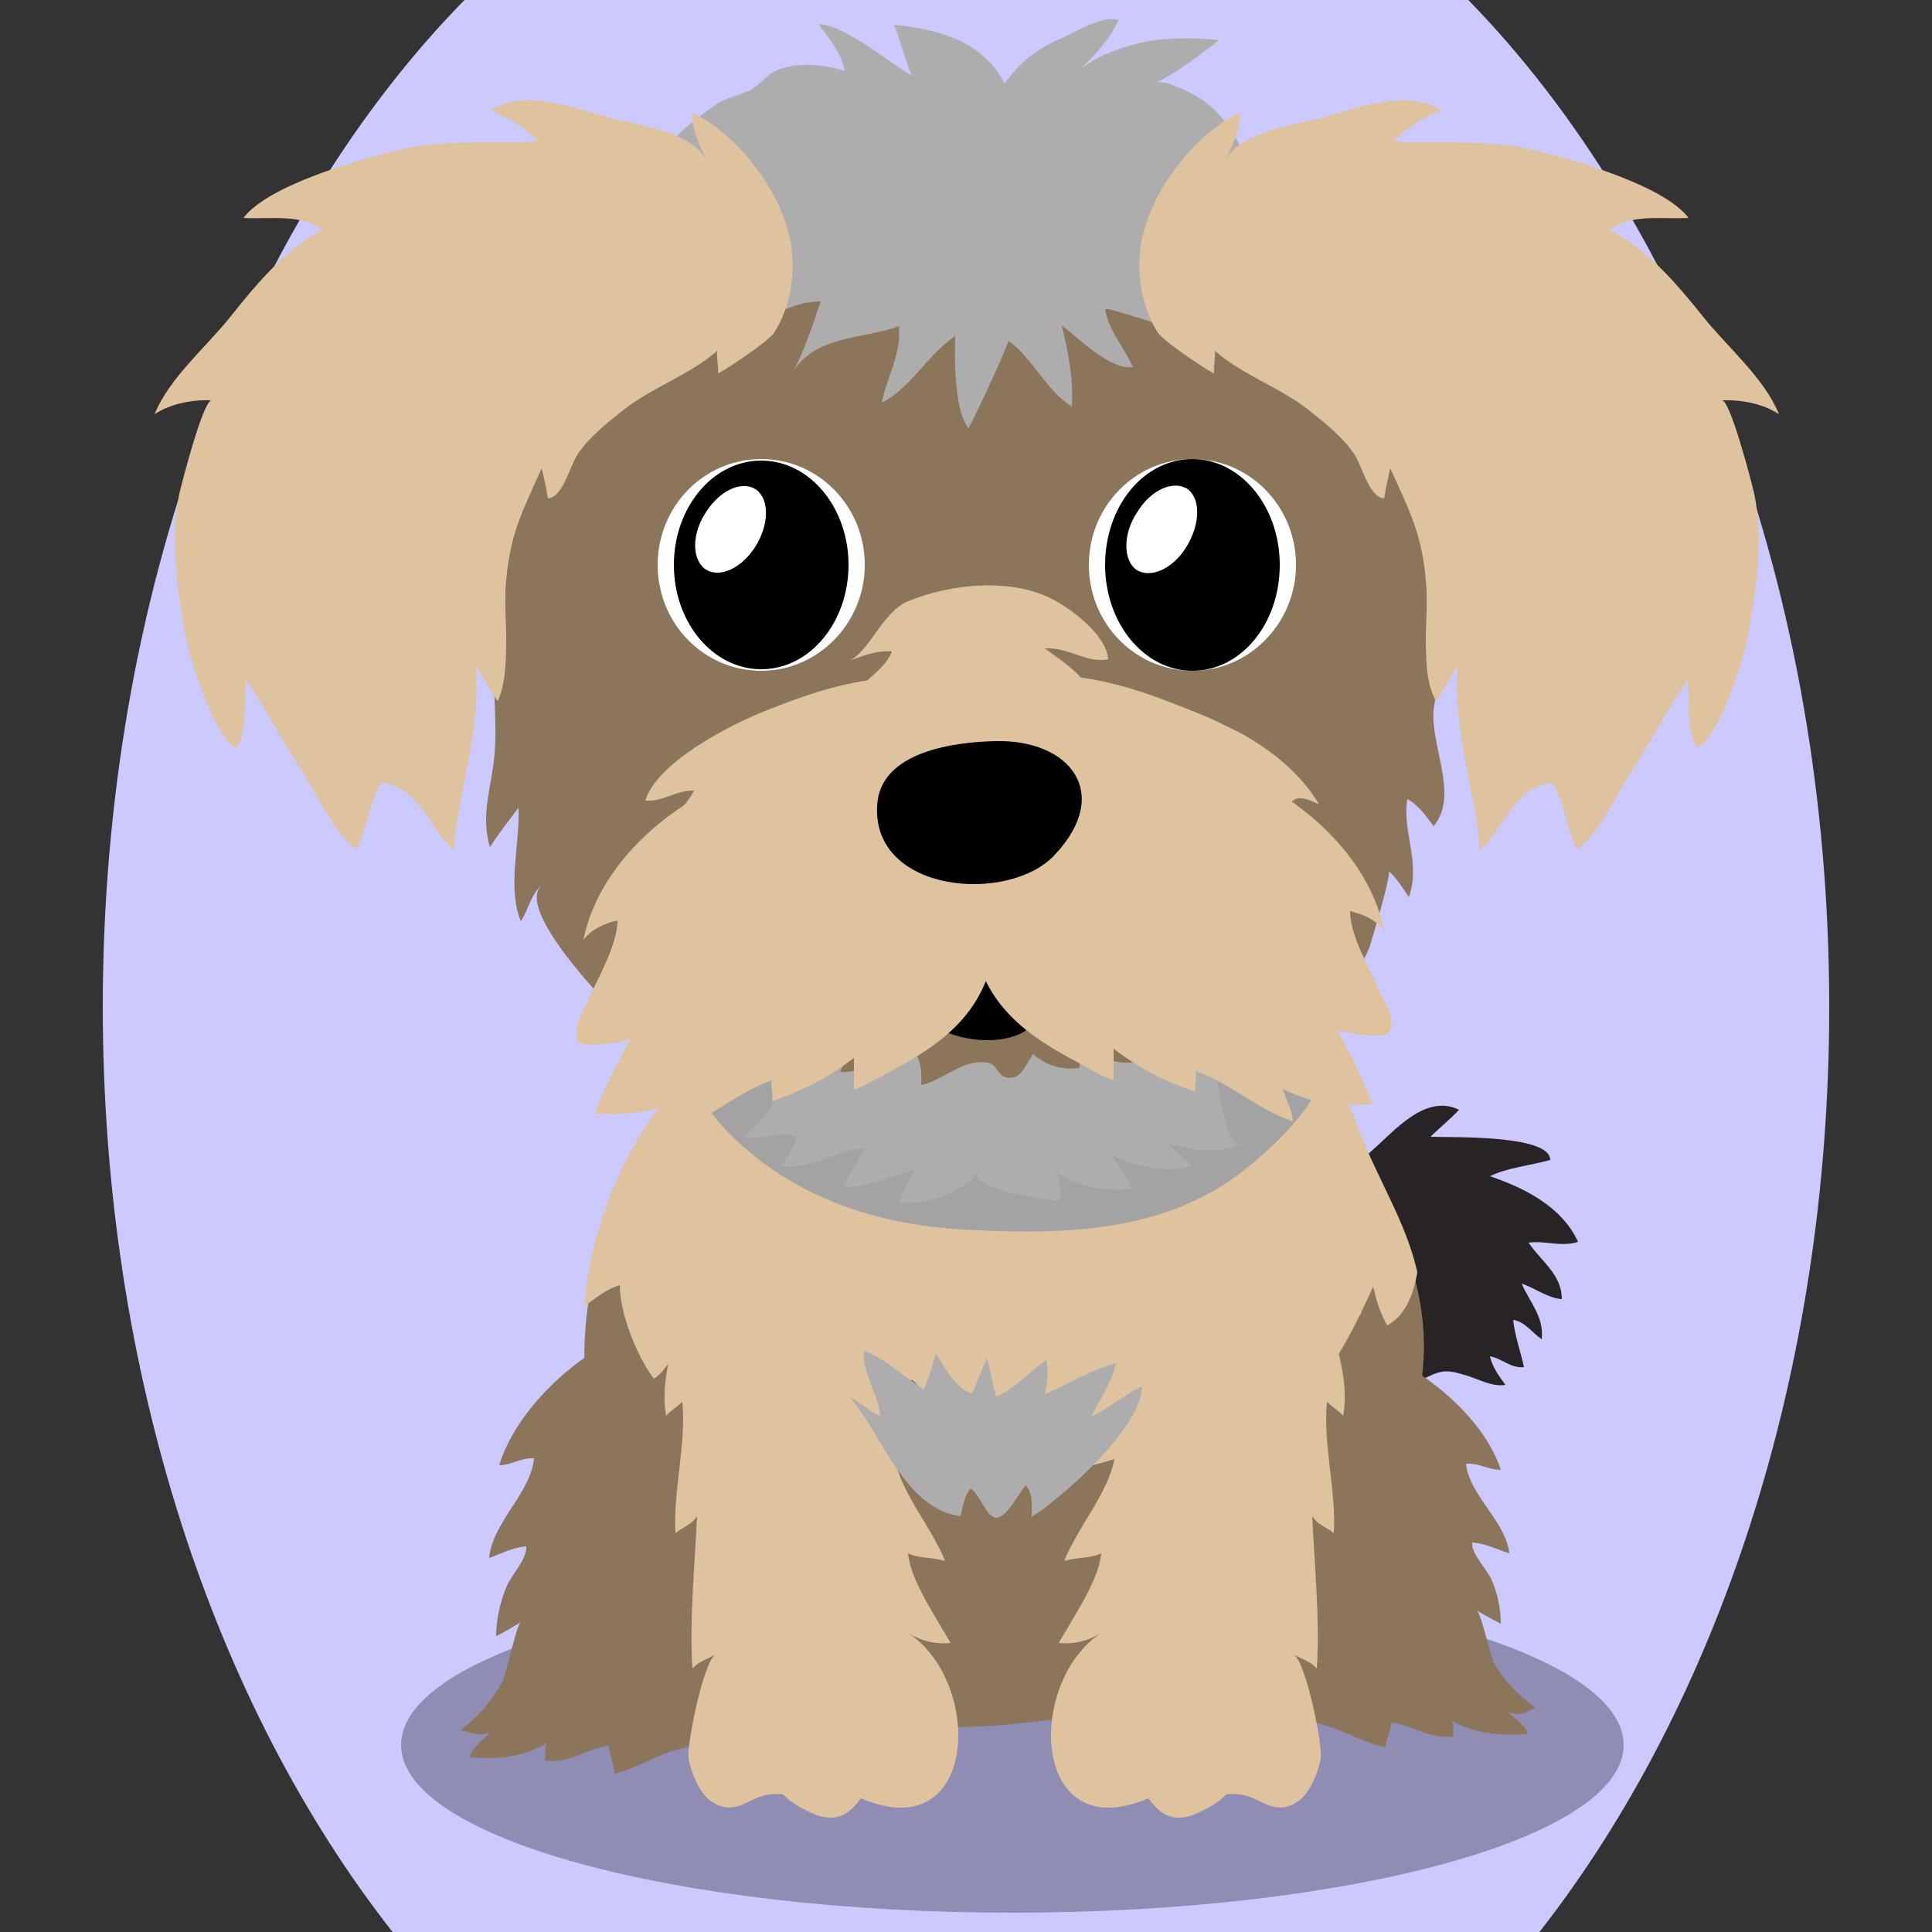 <!--?xml version="1.0" encoding="utf-8"?-->
<!-- Generator: Adobe Illustrator 25.0.1, SVG Export Plug-In . SVG Version: 6.00 Build 0)  -->
<svg version="1.1" id="Ebene_1" xmlns="http://www.w3.org/2000/svg" xmlns:xlink="http://www.w3.org/1999/xlink" x="0px" y="0px" viewBox="0 0 250 250" style="enable-background:new 0 0 250 250;" xml:space="preserve">
<rect x="0" y="0" width="250" height="250" fill="#333333" stroke="none"/>
<style type="text/css">
	.st0{fill:#282425;}
	.st1{opacity:0.3;}
	.st2{fill:#8b755b;}
	.st3{fill:#dfc39f;}
	.st4{fill:#a3a3a3;}
	.st5{fill:#adadad;}
	.st6{fill:#FFFFFF;}

.bgel{fill:#CCC9FF;}</style>
<path class="bgel" d="M236.7,130.3c0,47.6-14.5,90.3-37.5,119.7H50.8c-23-29.3-37.5-72.1-37.5-119.7C13.3,76.6,31.7,29,60.1,0h129.9
	C218.3,29,236.7,76.6,236.7,130.3z"></path>
<g>
	<g>
		<path class="st0" d="M177.4,149c3.1-2.7,7-7.5,11.4-5.4c-1.1,1.2-2.5,2.3-3.7,3.5c2.7,0.1,15.5-0.3,15.5,3c-2.5,0.7-5.6,1-7.8,2.1
			c4.4,1.5,9.3,3.9,11.4,8.5c-2.2,0.7-4.2-0.2-6.4,0.1c1.6,2.4,4.3,4.1,4.3,7.3c-1.8-0.1-3.6-1.5-5.2-2c1.1,2.5,2.9,4.3,2.6,7.2
			c-1.3-0.9-2.2-2.3-3.7-2.5c0.2,2,1,4.2,1.4,6.1c-1.7,0.2-2.8-1.1-4.4-1.4c0.3,1.4,1.2,2.6,2,3.7c-1.6,0.3-3.4-0.7-5-1.2
			c-2.9-0.9-3.3-0.7-6.2,0.7c-4.8,2.2-16.9,10-21.3,3.7c-4.6-6.7,1.9-17.9,4.7-24c2.1-4.6,5.8-6,9.5-8.8
			C176.8,149.5,177.1,149.3,177.4,149z"></path>
		<path class="st1" d="M210.1,225.8c0,12-35.4,21.7-79.1,21.7c-43.7,0-79.1-9.7-79.1-21.7c0-12,35.4-21.7,79.1-21.7
			C174.7,204,210.1,213.8,210.1,225.8z"></path>
		<path class="st2" d="M195,221.5c0.4,0.2,3.5,2.8,2.4,2.9c-3.5,0.2-6.8-0.1-9.6-1.8c0.5,0.7,0.1,1.4,0.3,2.1
			c-3.2,0.4-5.3-1.5-8.1-1.8c0,1.1-0.7,2.1-0.7,3.2c-2.7-0.5-5.3-2.2-8-2.9c-2.9-0.8-5.7-1-8.3-2.5c-8.5-4.8-13.6-12.9-15.2-20.5
			c-2-9.1,5.4-23.2,17.7-26.6c11.3-3.1,25.9,7.6,28.7,16.6c-1.6,0-2.8-0.9-4.5-0.8c0.4,4.1,5.2,7.5,5.6,11.6
			c-1.6-0.5-3.1-1.3-4.8-1.4c-0.1,1.5,1.8,3.3,2.5,4.8c0.8,1.8,1.2,3.8,1.2,5.7c-1-0.5-2.1-1.1-3.1-1.7c0.6,0.4,1.7,5.9,2.3,6.9
			c1.3,2.3,3,4,5.3,5.7C197.3,221.5,197.1,222.2,195,221.5z"></path>
		<path class="st2" d="M63.5,224.2c-0.4,0.2-3.5,3.1-2.5,3.2c3.6,0.3,6.9-0.1,9.8-1.9c-0.5,0.8-0.1,1.5-0.3,2.3
			c3.3,0.5,5.4-1.6,8.3-1.9c0,1.2,0.7,2.3,0.7,3.6c2.8-0.6,5.4-2.4,8.1-3.1c3-0.8,5.7-1.1,8.4-2.7c8.7-5.2,13.9-14.2,15.6-22.6
			c2.1-10.1-5.3-25.9-17.7-29.7c-11.5-3.6-26.3,8.2-29.3,18.2c1.6,0,2.8-1,4.5-0.9c-0.4,4.5-5.4,8.3-5.8,12.9
			c1.6-0.6,3.2-1.4,4.8-1.5c0.1,1.7-1.9,3.6-2.6,5.3c-0.8,2-1.3,4.2-1.3,6.3c1.1-0.5,2.2-1.2,3.2-1.8c-0.6,0.4-1.8,6.5-2.4,7.7
			c-1.4,2.6-3,4.4-5.4,6.3C61.2,224.1,61.4,224.8,63.5,224.2z"></path>
		<path class="st2" d="M179.7,192c-1,5.8,3.2,12.7-0.4,17.9c-1.7,2.5-2.5,2-3.5,5.3c-0.4,1.4-3.8,7.4-3.7,8.1
			c-0.1-1.6,0.1-3.4-0.5-4.7c-5,7.1-15,2.9-21.8,2.9c-9.6-0.1-19,2.4-28.5,1.9c-6.5-0.3-12.7-1.7-19.2-1.1
			c-5.5,0.6-9.6,3.3-13.1-2.6c-0.3,1-1.2,1.9-1.5,2.9c-2.2-3.8-7.1-10.4-4.9-15.1c-0.4,0.8-1.5,1.5-1.9,1.9
			c-1.5-5.1-0.1-10.5-0.6-15.6c-0.7,0.7-2.1,1.3-2.7,1.9c-0.4-7,2.1-13.2,2.3-19.7c-1.3,0.9-2.7,2.1-3.9,3.1
			c-1.5-14.1,6-35.5,18.4-43.4c5.8-3.7,13.3-4.9,20.1-6.2c7.9-1.5,16-3.1,24.1-2.4c7.4,0.7,14,4,21.3,5.1
			c11.1,1.6,12.8,5.6,16.2,15.2c3.1,8.7,7.7,15.2,8.3,24.9c0.5,7.5-2.5,14.5-0.1,22.1C182.6,193.9,181.1,192.9,179.7,192z"></path>
		<g>
			<g>
				<g>
					<path class="st3" d="M140.7,154.8c-2.3,2,2.4,8.9,2.6,11.2c0.3,5.2-4.9,8.4-5.7,13.5c1.7-0.7,3.6-1,5.5-0.9
						c0.4,4.1-2.9,7.9-4.4,11.6c1.8-0.4,3.7-0.8,5.5-1.4c-0.8,4.4-4.8,8.9-6.5,13.2c1.5-0.5,3.3-0.3,4.8-1
						c-0.3,3.5-3.7,8.4-5.5,11.6c2.1,0.2,3.9-0.3,5.5-1.3c-9.8,6.4-9.1,27.9,6.1,21.4c2.5,3.5,4.9,2.9,8.3,0.9
						c2.4-1.4,0.8-1.6,3.5-1.4c2.8,0.3,4.3,2.9,7.4,1c1.6-0.9,2.8-3.9,3.1-5.6c0.3-1.8-2-12.8-3.5-13.5c1.1,0.6,2.2,0.9,3,1.8
						c0.4-6.4-0.3-13.2-0.6-19.7c0.8,1.2,1.9,1.4,2.8,2.2c0.3-5.8-1.4-11.2-0.9-17c0.5,0.5,1.5,1.1,2.1,1.8c1-5.4-1.8-11.8-3.2-16.8
						c1.8,1.2,3.5,2.7,5.5,3.7c0.8-4.5-5.2-10.4-6.7-14.6c-2.2-6.3-4.7-12.3-8.6-18C160.6,137.5,140.9,154.6,140.7,154.8z"></path>
				</g>
			</g>
		</g>
		<g>
			<g>
				<g>
					<path class="st3" d="M119.3,154.8c2.3,2-2.4,8.9-2.6,11.2c-0.3,5.2,4.9,8.4,5.7,13.5c-1.7-0.7-3.6-1-5.5-0.9
						c-0.4,4.1,2.9,7.9,4.4,11.6c-1.8-0.4-3.7-0.8-5.5-1.4c0.8,4.4,4.8,8.9,6.5,13.2c-1.5-0.5-3.3-0.3-4.8-1
						c0.3,3.5,3.7,8.4,5.5,11.6c-2.1,0.2-3.9-0.3-5.5-1.3c9.8,6.4,9.1,27.9-6.1,21.4c-2.5,3.5-4.9,2.9-8.3,0.9
						c-2.4-1.4-0.8-1.6-3.5-1.4c-2.8,0.3-4.3,2.9-7.4,1c-1.6-0.9-2.8-3.9-3.1-5.6c-0.3-1.8,2-12.8,3.5-13.5c-1.1,0.6-2.2,0.9-3,1.8
						c-0.4-6.4,0.3-13.2,0.6-19.7c-0.8,1.2-1.9,1.4-2.8,2.2c-0.3-5.8,1.4-11.2,0.9-17c-0.5,0.5-1.5,1.1-2.1,1.8
						c-1-5.4,1.8-11.8,3.2-16.8c-1.8,1.2-3.5,2.7-5.5,3.7c-0.8-4.5,5.2-10.4,6.7-14.6c2.2-6.3,4.7-12.3,8.6-18
						C99.4,137.5,119.1,154.6,119.3,154.8z"></path>
				</g>
			</g>
		</g>
		<path class="st3" d="M183.4,164.6c-1.5-6.6-5.1-11.9-7.6-18.5c-3.4-8.9-5.1-12.6-16.2-14.1c-7.3-1-13.9-4-21.3-4.7
			c-8.1-0.7-16.2,0.7-24.1,2.2c-6.8,1.2-14.3,2.3-20.1,5.7c-10.6,6.2-17.6,21.4-18.5,33.8c1.4-0.9,2.8-2.2,4.6-2.7
			c0,3.6,2.2,9.2,4.4,12.1c1.8-1.1,2.3-3.4,4.5-4.2c0.3,2.9,2,7.4,4.3,9.3c0.8-2.2,1.6-5.9,3.9-6.8c0.3,2.9,3.1,6.1,5.5,7.8
			c1.5-2.2,1.9-6.1,4.7-7.2c2.2,2.1,2.4,5.6,5.4,7.2c1.5-2.3,2.3-4.8,4.9-6.3c1.9,2.4,4.8,3.9,6.4,6.3c0.8-1.9,0.9-4.2,3.5-4.3
			c0.1,2,1.7,3.2,3.1,4.5c2.6-3.1,3.3-6.3,6.6-2.4c3.8,4.4,3.2,2.6,7-1.1c6.3-6.2,2,4,7.1,4c3.9,0,3.9-8.4,8.5-8.3
			c0.2,4,0.4,6.4,3.9,3.2c2.4-2.3,5.8-4.9,7.4-7.5c0.1,1.6-0.1,3.5,0.5,4.7c2.5-3.4,4.1-7,5.9-10.8c0.3,1.5,0.9,3.5,1.8,5
			C181.8,170.3,182.9,167.6,183.4,164.6z"></path>
		<path class="st4" d="M89.9,124.2c-2,4.3-2.1,12-0.1,16.2c1.9,4,5.6,7.6,9,10.1c7.5,5.6,16.8,8.1,25.7,8.6
			c13.1,0.7,26.8,0.6,37.5-8.5c5.3-4.5,9.8-9.2,10.8-16.9c2.5-20.1-14.9-24.7-29.7-27.6c-14-2.7-35.4-4.7-45.9,8.2
			C94.9,117.2,91.5,120.9,89.9,124.2z"></path>
		<path class="st5" d="M124.3,196.2c-7.3-1-10.1-10.5-14.4-15.5c1.4,0.7,2.6,2,4,2.5c-0.2-2.8-2.4-5.5-2.1-8.4
			c2.6,0.9,5.4,3.5,7.7,5c0.7-1.4,1.1-3.1,1.6-4.6c1.2,1.7,2.5,4.5,4.7,5.1c0.6-1.6,1.4-3.2,1.9-4.6c0.5,1.7,0.7,3.4,1.2,5
			c2.1-0.7,4.5-3.4,6.5-4.7c0.3,1.4,0.1,3.1-0.2,4.4c2.9-1.2,5.8-3.1,9.2-4c-0.5,2.3-2.1,4.8-3.2,6.9c2.2-1,4.2-2.8,6.6-3.9
			c-0.1,5.3-10,14.1-14.3,16.9c0-1.5,0.2-3.1-0.8-4.1c-0.6,0.7-2.5,4.2-3.7,4.2c-1.4,0-2.1-2.9-3.4-3.8
			C124.8,193.5,124.6,194.9,124.3,196.2z"></path>
		<g>
			<path class="st2" d="M186.4,70.7c-0.7-9.3-2.3-17.8-4.3-24.2c-4.3-13.5-12-21.7-24.5-25c-16.8-4.5-42.1-6.4-58.7-0.8
				C71.7,29.7,66.9,53.7,64,82c-0.5,5.2,0.4,10.4,0,15.5c-0.3,4.1-1.9,7.9-0.6,12.1c1-1.6,2.6-3.6,3.7-5.1
				c0.2,4.6-1.5,10.4,0.3,14.7c1-1.5,1.3-3.6,2.8-4.7c-3.8,2.8,8.1,15.3,10.1,17c5.5,4.7,12.1,7,19.1,8.2
				c10.6,1.9,21.3,6.7,32.2,5.5c5.7-0.6,11.2-2.5,16.9-3.5c8.6-1.5,15.5-5.5,21.9-11.2c2.7-2.4,5.4-4.3,6.8-7.9
				c0.3-0.9,2.9-9.6,2.5-9.9c1,0.9,1.9,2.3,2.6,3.4c1.6-4.5-0.9-8.5-0.2-12.7c1.5,0.8,2.5,2.3,3.4,3.5c3.5-4.1-0.8-11,0.1-15.7
				C186.8,84.4,186.9,77.7,186.4,70.7z"></path>
			<path d="M136.1,122.2c-3.6-5.7-17.1-4.8-19.3,1.9c-2.6,7.9,8.8,12.3,14.9,9.8C135.5,132.4,138.4,125.7,136.1,122.2z"></path>
			<path class="st5" d="M98,147.2c-0.5,0-1,0-1.6-0.1c1.2-1.4,2.5-2.5,3.5-4c0.9-1.6,0.8-3.4,2.3-4.7c2-1.9,6.8-3.1,9.5-3.1
				c-1.2,1.2-2.4,1.9-3,3.4c1.1,0.3,10.1-1.9,9.9-2.2c0.6,1.1,0.7,2.5,0.6,3.9c3.1-0.7,5.3-3.4,8.6-2.9c1.4,0.2,1.3,2.4,3.4,1.9
				c1.1-0.2,1.9-2.3,2.5-3c1.5,1.4,3.6,2.1,6,1.8c-0.1-0.8,0.4-2,0.1-2.8c2.8,2.1,10,4,8.5-1.4c1.6,3.3,6.9,1.7,8.9,4.8
				c0.5,0.8,1.2,10.2,3.6,9.1c-3.4,1.6-6.2,0.9-9.6,0.1c0.8,1,2.1,1.9,3.1,2.8c-3.4,1.2-7.2,0.1-10.4-1.2c0.8,1.3,2.1,2.7,2.5,4.2
				c-2.8,0.5-8.1-0.3-10-2.5c0.7,1.3,1,2.7,0.7,4.1c-0.9,0-12-1.5-10.6-3.7c-1.6,2.6-7.2,4.4-10.2,3.9c0.5-1.4,1.3-2.9,2.1-4.2
				c-2.7,0.5-6.4,2.5-9.4,2.1c0.8-1.5,2.2-3.2,2.8-5c-3.8,0.5-6.5,2.8-10.8,2.4c0.9-1.3,1.8-2.4,2-3.9
				C101.2,146.6,99.6,147.1,98,147.2z"></path>
			<path class="st3" d="M160.6,94.9c4,2.2,7.8,5.3,10.1,9.2c-6.2-3.2-3.3,4-2.7,7.1c1.1,6.2-1.4,9.6-7.5,11.2
				c-4.9,1.3-10,1.5-15.1,0.7c-5-0.8-8.5-3.7-13.2-4.4c-5.8-0.9-11.3,0.6-17,1.4c-4,0.5-8,0.3-11.9,1c-6.1,1.2-13,4-19.2,3.4
				c0.6-1.2,2.6-3,2.8-4.2c0.3-2-0.6-1.6-1.4-3.3c-1.2-2.7-2.3-4.2-1.1-7.4c1.1-3,4.1-4.6,5.4-7.3c-2.2-0.1-4.1,1.5-6.3,1.3
				C85,98.7,94.2,93.9,99,92c5-2,10.1-3.8,15.5-4.2c6-0.4,11.7,0.5,17.8-0.2c8.8-1,16.1,2,24.2,5.3
				C157.8,93.5,159.2,94.2,160.6,94.9z"></path>
			<path class="st3" d="M114,139.3c1-0.6,2.1-1.1,3.1-1.7c7.3-4.1,11.3-8.8,11.9-17.3c0.5-6.8-1.7-13.6-7.3-17.7
				c-5.7-4.2-13.2-4.8-19.9-3.7c-11.3,1.8-24,11.1-26.3,22.7c1.1-1.4,2.7-2.1,4.4-2.5c0,3.1-2.4,7.2-3.6,9.9
				c-0.6,1.5-2.7,4.5-1.3,5.9c0.7,0.7,6.4-0.1,6.6-0.5c-1.6,3-3.5,6.5-4.6,9.7c4,0.2,8-0.1,11.6-2c-0.4,1.4-1.2,2.7-1.3,4.2
				c4.4-1.4,8.3-5.1,12.6-6.5c-0.2,0.8,0.2,1.9,0,2.7c4-1.4,7.2-3,10.6-5.6c0,1.4,0,2.7,0,4.1C111.7,140.6,112.8,139.9,114,139.3z"></path>
			<path class="st5" d="M88.6,33.9c2.5-2.9,5.6-5.9,2.3-8c-2.1-1.4-5.5,0.8-5.8-3.9c-0.1-3.1,5.3-6.9,7.3-8.3
				c1.6-1.2,3.5-1.3,5.1-2.3c1.1-0.7,1.7-1.7,3-2.3c2.6-1.1,6.2-0.8,8.8,0.1c-0.4-2.4-2.1-4.3-3.4-6.1c3.5,0.2,8.9,4.8,12.1,6.7
				c-0.9-2-1.5-4.5-2.3-6.6C120.9,3.8,127,5,130,10.8c2-2.7,3.9-4.3,6.8-5.6c2.1-0.9,5.9-3.3,7.9-2.6c-0.8,2.2-3.4,4.9-5,6.5
				c2.2-2.1,7.2-3.7,10.6-4c2.4-0.2,5-0.2,7.4,0.1c-2.2,1.8-5.6,4.3-8.1,5.5c1.2-0.5,5.1,1.6,6.1,2.3c1.8,1.3,3.3,3.1,4.4,5.2
				c2.2,4.1,4.2,8.2,7.8,11.2c-3.2,1.2-7,1-8.6,4.4c-1.3,2.6-0.1,5.6-0.5,8.3c-0.4,2.6,0.5,2.5-1.7,2.1c-1.2-0.2-14.2-4.7-14.1-4.2
				c0.4,2.7,2.5,5,3.6,7.5c-2.9,0.4-6.9-3.6-9.2-5.4c0.8,3.4,1.5,6.7,1.3,10.5c-3.4-2.1-4.9-6.1-8.2-8.5c-0.3,1.2-5.1,11.5-5.2,11.3
				c-1.8-2.3-1.8-8.9-1.7-11.9c-3.5,2.3-5.7,6.7-9.5,8.6c0.7-3.4,2.6-6.4,2.2-9.9c-4.4,1.7-10.9,1.1-13.8,6.1
				c1.4-2.4,2.8-6.6,3.7-9.3c-5.5,0.1-8.6,4-13.4,5.8c1.5-2.8,3.2-6,5.3-8.4c-1.6-0.3-2.2,0.4-3.6,0.8c-0.7,0.2-8.6,0-7.7-1.3
				C87.4,35.2,88,34.6,88.6,33.9z"></path>
			<path class="st3" d="M136.5,77.7c-5.4-3-13.4-2.2-19,0.1c-3.4,1.4-5.2,7-7.9,7.8c1.8-0.6,3.7-1.5,5.8-1.3c-1.1,3.2-6.6,5-6.5,9
				c2.5,0.4,5.1-1,7.6-1.4c3.2-0.5,7-0.8,10.2-0.7c4.9,0,9.5,2.4,14.1,2.1c2.2-4.5-2.7-7.2-5.6-9.4c3-0.2,5.5,2,8.2,1.4
				C143.2,82.3,138.9,79,136.5,77.7z"></path>
			<g>
				<path class="st6" d="M154.3,59.4c-7.4,0-13.4,6.1-13.4,13.7c0,7.6,6,13.7,13.4,13.7c7.4,0,13.4-6.2,13.4-13.7
					C167.7,65.5,161.7,59.4,154.3,59.4z"></path>
				<g>
					<path d="M165.6,73.1c0,7.6-5,13.7-11.3,13.7c-6.2,0-11.3-6.1-11.3-13.7c0-7.6,5-13.7,11.3-13.7
						C160.5,59.4,165.6,65.5,165.6,73.1z"></path>
					<path class="st6" d="M153.5,70.8c-1.8,2.9-4.7,4.1-6.5,2.9c-1.7-1.3-1.7-4.7,0.2-7.5c1.8-2.9,4.7-4.1,6.5-2.9
						C155.4,64.6,155.3,67.9,153.5,70.8z"></path>
				</g>
			</g>
			<path class="st3" d="M140.6,138.1c-1-0.6-2.1-1.1-3.1-1.7c-7.3-4.1-11.3-8.8-11.9-17.3c-0.5-6.8,1.6-13.6,7.3-17.7
				c5.7-4.2,13.2-4.8,19.9-3.7c11.3,1.8,24,11.1,26.3,22.7c-1.1-1.4-2.7-2.1-4.4-2.5c0,3.1,2.4,7.2,3.6,9.9c0.6,1.5,2.7,4.5,1.3,5.9
				c-0.7,0.7-6.4-0.1-6.6-0.5c1.6,3,3.5,6.5,4.6,9.7c-4,0.2-8-0.1-11.6-2c0.4,1.4,1.2,2.7,1.3,4.2c-4.4-1.4-8.3-5.1-12.6-6.5
				c0.2,0.8-0.2,1.9,0,2.7c-4-1.4-7.2-3-10.6-5.6c0,1.4,0,2.7,0,4.1C142.9,139.4,141.7,138.7,140.6,138.1z"></path>
			<path d="M128.9,95.9c9.5-0.2,15.1,6.7,7.6,14.7c-5.9,6.4-23.6,5-23-6.3C113.8,97.2,123.6,96,128.9,95.9z"></path>
			<g>
				<path class="st6" d="M98.5,59.4c-7.4,0-13.4,6.1-13.4,13.7c0,7.6,6,13.7,13.4,13.7c7.4,0,13.4-6.2,13.4-13.7
					C111.9,65.5,105.9,59.4,98.5,59.4z"></path>
				<g>
					<path d="M109.8,73.1c0,7.4-5,13.5-11.3,13.5c-6.2,0-11.3-6-11.3-13.5c0-7.4,5-13.5,11.3-13.5C104.8,59.6,109.8,65.7,109.8,73.1
						z"></path>
					<path class="st6" d="M97.7,70.8c-1.8,2.8-4.7,4.1-6.5,2.8c-1.7-1.3-1.7-4.6,0.2-7.4c1.8-2.8,4.7-4.1,6.5-2.8
						C99.6,64.7,99.5,68,97.7,70.8z"></path>
				</g>
			</g>
			<path class="st3" d="M184.5,81.9c0.1-2.5,0.2-4.9,0-6.8c-0.5-6.1-2.3-9.4-4.6-14.5c-0.3,1.3-0.6,2.6-0.8,3.9
				c-2-0.2-2.8-4.2-3.9-5.8c-1.5-2.2-3.8-4-5.8-5.6c-3.8-3-8.5-4.5-12.2-7.7c0.1,0.9-0.2,2-0.1,2.9c0,0.2-6.6-4.1-7.3-5.3
				c-1.9-3-2.6-6.7-2.3-10.2c0.5-6.9,6.7-15.3,12.9-18.2c0.2,2.2-1.2,4.7-2,6.5c1.8-4.3,9.9-5,13.6-6.1c4.1-1.2,10.4-3.5,14.5-0.7
				c-2.1,0.8-4.7,2.3-6.1,4c6.4,0.4,12.5-0.4,18.8,1.3c5.2,1.3,16.2,4.5,19.3,8.6c-3.3,0.2-7.6-0.6-10.2,1.6
				c4.7,2.2,8.9,7.2,12.1,11.2c3.1,3.9,7.9,7.9,9.8,12.6c-2.1-1.4-5-1.9-7.4-1.8c1.1-0.1,3.9,10.8,4.2,12.1
				c1.2,5.9,0.3,11.9-0.7,17.8c-0.6,3.4-3.6,13.2-6.6,15.1c-1.5-1.5-1.1-6.6-1.3-8.8c-2.5,3.4-4.5,7.6-6.9,11.2
				c-2.2,3.2-4.2,8.3-7.4,10.7c-1.5-2.8-1.6-6-3.2-8.6c-5.1,0.4-6.3,6.3-9.6,8.8c0.6-0.5-1.4-10.1-1.6-11.1
				c-0.8-4.2-1.4-8.5-1.1-12.8c-1.1,1.4-1.6,3.1-2.8,4.5C184.5,88.4,184.5,85.1,184.5,81.9z"></path>
			<path class="st3" d="M65.5,81.9c-0.1-2.5-0.2-4.9,0-6.8c0.5-6.1,2.3-9.4,4.6-14.5c0.3,1.3,0.6,2.6,0.8,3.9c2-0.2,2.8-4.2,3.9-5.8
				c1.5-2.2,3.8-4,5.8-5.6c3.8-3,8.5-4.5,12.2-7.7c-0.1,0.9,0.2,2,0.1,2.9c0,0.2,6.6-4.1,7.3-5.3c1.9-3,2.6-6.7,2.3-10.2
				c-0.5-6.9-6.7-15.3-12.9-18.2c-0.2,2.2,1.2,4.7,2,6.5c-1.8-4.3-9.9-5-13.6-6.1c-4.1-1.2-10.4-3.5-14.5-0.7c2.1,0.8,4.7,2.3,6.1,4
				c-6.4,0.4-12.5-0.4-18.8,1.3c-5.2,1.3-16.2,4.5-19.3,8.6c3.3,0.2,7.6-0.6,10.2,1.6C37.1,32,32.9,37.1,29.8,41
				c-3.1,3.9-7.9,7.9-9.8,12.6c2.1-1.4,5-1.9,7.4-1.8c-1.1-0.1-3.9,10.8-4.2,12.1c-1.2,5.9-0.3,11.9,0.7,17.8
				c0.6,3.4,3.6,13.2,6.6,15.1c1.5-1.5,1.1-6.6,1.3-8.8c2.5,3.4,4.5,7.6,6.9,11.2c2.2,3.2,4.2,8.3,7.4,10.7c1.5-2.8,1.6-6,3.2-8.6
				c5.1,0.4,6.3,6.3,9.6,8.8c-0.6-0.5,1.4-10.1,1.6-11.1c0.8-4.2,1.4-8.5,1.1-12.8c1.1,1.4,1.6,3.1,2.8,4.5
				C65.5,88.4,65.5,85.1,65.5,81.9z"></path>
		</g>
	</g>
</g>
</svg>
